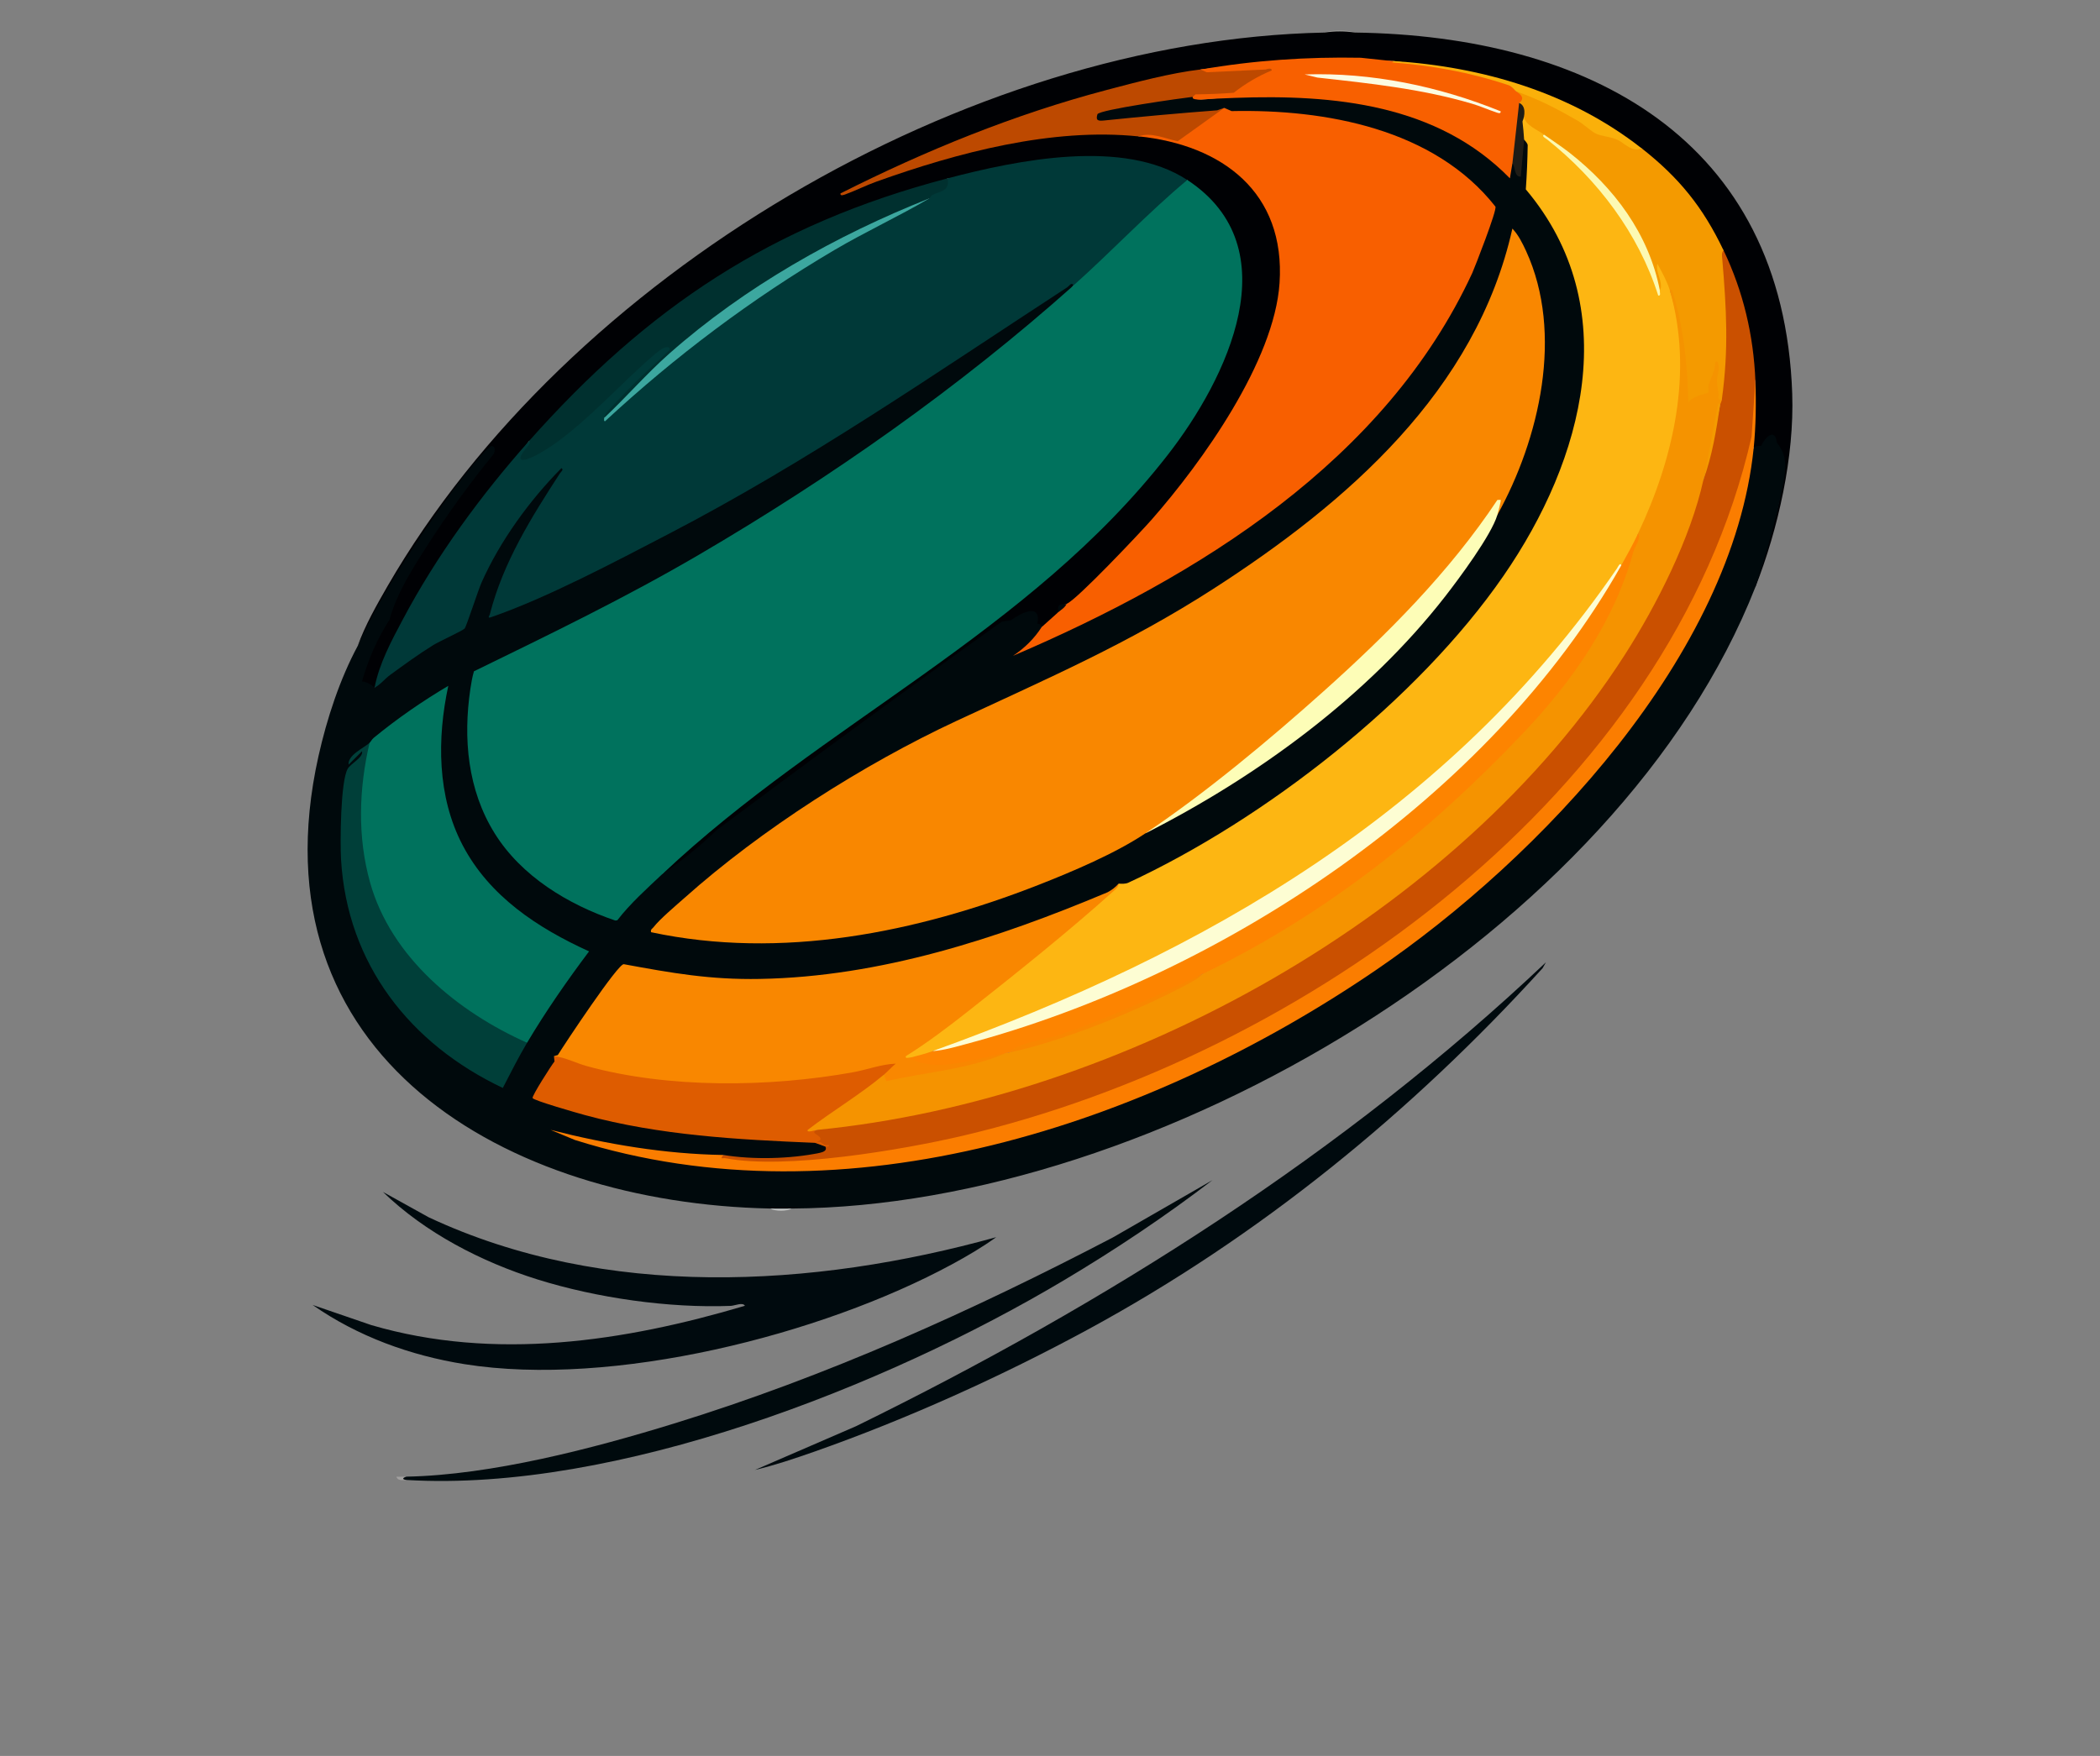 <svg xmlns="http://www.w3.org/2000/svg" width="55" height="46" viewBox="0 0 55 46" fill="none"><rect x="0" y="0" width="55" height="46" fill="#808080" stroke="none"/><path d="M35.485 0.853C35.223 0.849 34.957 0.848 34.695 0.853C34.915 0.779 35.262 0.779 35.485 0.853Z" fill="#999996"></path><path d="M10.645 38.685V38.773C10.553 38.768 10.418 38.804 10.382 38.686C10.469 38.684 10.558 38.686 10.645 38.685Z" fill="#A2A09F"></path><path d="M34.695 0.853C34.957 0.813 35.223 0.814 35.485 0.853C41.588 0.935 46.708 3.624 46.939 10.311C46.996 11.962 46.575 13.849 45.974 15.38C45.898 15.307 45.939 15.252 45.964 15.174C46.218 14.377 46.902 12.692 46.622 11.901C46.578 11.778 46.39 11.682 46.457 11.473C46.172 11.468 46.341 11.916 45.931 11.737L45.885 11.638C45.946 11.088 45.976 10.536 45.975 9.981L45.875 9.747C45.827 8.684 45.512 7.675 45.147 6.686L45.142 6.557L44.986 6.437C44.535 5.508 43.884 4.701 43.075 4.059L42.992 3.88C42.904 3.866 42.816 3.845 42.741 3.796C41.808 3.198 41.078 2.746 40.015 2.373C38.876 1.973 37.689 1.746 36.496 1.598C36.359 1.58 36.256 1.598 36.186 1.654C34.664 1.499 33.009 1.662 31.449 1.818L31.277 1.929C28.535 2.417 25.819 3.367 23.259 4.558C25.275 3.877 27.45 3.294 29.596 3.465C29.635 3.468 29.673 3.485 29.712 3.504C29.752 3.523 29.789 3.547 29.825 3.574C29.928 3.56 30.031 3.561 30.133 3.574C31.287 3.716 32.35 4.134 33.039 5.13C34.333 7.129 33.187 9.478 32.046 11.271C30.947 12.997 29.537 14.533 28.042 15.862L27.938 15.819C27.828 15.863 27.754 15.936 27.719 16.038C27.643 16.252 27.502 16.381 27.28 16.433C26.946 16.46 27.145 16.302 27.1 16.155C27.039 15.958 26.605 16.292 26.502 16.336C26.443 16.361 26.351 16.335 26.271 16.368C26.237 16.382 25.726 16.718 25.658 16.765C25.494 16.879 25.214 17.16 25.04 17.288C22.581 19.098 20.067 20.706 17.734 22.709C17.672 22.762 17.44 22.975 17.361 22.885L17.447 22.724C18.613 21.617 19.86 20.604 21.19 19.684L25.105 16.891C27.327 15.263 29.461 13.412 31.024 11.155C32.286 9.332 33.385 6.435 31.171 4.872L31.097 4.715H30.93C29.101 3.748 26.886 4.266 24.977 4.721L24.821 4.671C24.723 4.74 24.622 4.81 24.506 4.847C22.444 5.512 20.747 6.114 18.895 7.281C17.017 8.465 15.682 9.792 14.145 11.362C14.061 11.448 13.953 11.506 13.848 11.561C13.537 12.045 13.191 12.506 12.808 12.944C11.673 14.453 10.541 16.062 9.941 17.827L9.81 18.013C9.565 18.128 9.645 17.947 9.566 17.929C9.508 17.916 9.378 18.048 9.389 17.858C9.393 17.795 9.463 17.701 9.482 17.619C9.632 16.948 9.804 16.786 10.106 16.225C10.198 16.054 10.216 15.837 10.283 15.7C10.81 14.608 11.626 13.47 12.336 12.487C12.406 12.391 12.942 11.811 12.881 11.738C12.658 11.892 12.446 12.158 12.268 12.376C11.883 12.846 11.47 13.413 11.133 13.919C10.505 14.86 9.923 15.892 9.37 16.917C9.56 16.385 9.868 15.844 10.152 15.351C14.852 7.225 25.289 1.041 34.695 0.853Z" fill="#000104"></path><path d="M26.093 32.409C25.729 32.672 25.334 32.904 24.939 33.118C21.509 34.977 16.038 36.355 12.166 35.737C10.746 35.51 9.367 35.01 8.188 34.186L9.723 34.713C12.956 35.66 16.346 35.147 19.509 34.208C19.457 34.106 19.241 34.206 19.139 34.21C17.515 34.273 15.626 34.002 14.078 33.518C12.613 33.059 11.132 32.294 10.03 31.225L11.229 31.89C15.841 34.05 21.285 33.746 26.093 32.41L26.093 32.409Z" fill="#000A0E"></path><path d="M19.774 38.508L22.423 37.361C28.941 34.166 35.207 30.208 40.488 25.21L40.401 25.364C36.971 29.139 32.986 32.391 28.493 34.829C26.237 36.053 23.756 37.175 21.334 38.027C20.823 38.206 20.297 38.384 19.774 38.508Z" fill="#000A0E"></path><path d="M10.645 38.684C12.866 38.642 15.53 37.947 17.657 37.291C21.641 36.063 25.466 34.34 29.151 32.415L31.755 30.916C30.516 31.866 29.205 32.741 27.863 33.54C23.193 36.322 16.149 39.097 10.646 38.771C10.529 38.757 10.534 38.717 10.646 38.683L10.645 38.684Z" fill="#000A0D"></path><path d="M40.444 3.53C41.806 4.55 42.992 5.953 43.453 7.718C43.455 7.724 43.408 7.606 43.472 7.612C43.458 7.39 43.416 7.169 43.349 6.951C43.346 6.851 43.394 6.857 43.483 6.882C43.523 6.893 43.892 7.547 43.736 7.612C44.452 9.624 43.961 11.938 43.069 13.828C43.054 13.858 43.028 13.883 42.999 13.908C42.971 13.934 42.938 13.955 42.904 13.975C42.822 14.269 42.712 14.63 42.465 14.809C39.156 19.937 33.932 23.569 28.352 26.06C27.076 26.63 25.782 27.185 24.427 27.537C24.308 27.743 24.03 27.764 23.812 27.713C23.797 27.877 23.64 27.795 23.663 27.629C25.614 26.216 27.494 24.722 29.299 23.149C33.883 20.988 39.702 16.433 41.092 11.353C41.719 9.06 41.431 6.838 39.885 4.993C39.883 4.549 39.944 4.109 39.919 3.664C39.783 3.544 39.763 3.324 39.874 3.181C39.862 2.97 39.944 2.982 40.118 3.216L40.437 3.421L40.444 3.532V3.53Z" fill="#FDB612"></path><path d="M32.062 2.828C34.707 2.767 37.485 3.216 39.239 5.375C39.283 5.473 39.05 6.119 38.997 6.274C37.783 9.793 35.003 12.418 31.97 14.431C30.13 15.652 28.131 16.596 26.114 17.485C25.981 17.491 26.083 17.438 26.122 17.404C26.513 17.081 26.899 16.77 27.278 16.431C27.424 16.3 27.57 16.166 27.717 16.037C27.74 15.93 27.813 15.857 27.936 15.818C28.186 15.73 29.867 13.948 30.153 13.623C31.484 12.11 33.376 9.461 33.512 7.415C33.669 5.045 32.017 3.8 29.824 3.572L29.858 3.469C30.181 3.433 30.504 3.478 30.828 3.607L31.803 2.905L32.063 2.825L32.062 2.828Z" fill="#F85F00"></path><path d="M29.297 23.148C29.295 23.233 29.244 23.27 29.187 23.323C28.008 24.386 26.62 25.495 25.368 26.482C24.839 26.898 24.292 27.314 23.724 27.669C23.708 27.747 23.786 27.697 23.811 27.712C24.616 27.852 25.427 27.785 26.245 27.514L26.357 27.581C26.156 27.776 25.888 27.899 25.554 27.95C24.777 28.137 23.983 28.267 23.196 28.392C23.098 28.32 23.064 28.244 23.154 28.151C23.114 28.07 23.145 28.029 23.208 27.982C20.421 28.646 17.302 28.701 14.579 27.767L14.508 27.669C14.524 27.642 14.526 27.575 14.558 27.523C14.751 27.218 16.14 25.215 16.334 25.177C19.966 26.073 23.727 25.287 27.158 24.015C27.859 23.755 28.623 23.465 29.297 23.148Z" fill="#F98700"></path><path d="M45.974 9.982C46.058 12.538 44.82 15.253 43.415 17.477C38.855 24.695 29.374 30.004 20.934 30.496C20.622 30.514 18.993 30.555 18.858 30.389C18.794 30.311 18.851 30.269 18.94 30.257C19.682 30.269 20.69 30.239 21.417 30.122C21.518 30.106 21.543 30.073 21.617 30.038C21.699 30.018 21.432 29.966 21.363 29.979C21.37 29.87 21.332 29.765 21.249 29.665L21.398 29.599C21.501 29.547 21.607 29.495 21.722 29.477C23.668 29.176 25.379 28.871 27.266 28.255C34.617 25.854 42.176 20.316 44.486 12.734L44.614 12.571C44.774 11.913 44.92 11.255 45.053 10.596C44.942 10.532 44.979 10.482 45.097 10.464L45.062 10.346C45.14 9.084 45.13 7.828 45.03 6.58L45.141 6.558C45.657 7.639 45.926 8.779 45.975 9.981L45.974 9.982Z" fill="#CA5000"></path><path d="M14.507 27.668C14.81 27.7 15.077 27.848 15.366 27.928C17.505 28.518 20.149 28.484 22.327 28.093C22.705 28.025 23.089 27.877 23.46 27.865C23.357 27.948 23.249 28.07 23.153 28.15L23.109 28.263C22.556 28.727 21.973 29.155 21.359 29.547L21.398 29.598C21.179 29.702 21.524 29.719 21.486 29.861L21.355 29.949C21.561 29.838 21.499 30.039 21.706 29.993C21.721 30.07 21.649 30.022 21.618 30.036C18.99 29.925 16.31 29.811 13.85 28.807C13.82 28.767 14.103 28.289 14.15 28.208C14.257 28.019 14.397 27.848 14.509 27.667L14.507 27.668Z" fill="#DE5C00"></path><path d="M31.447 1.819C31.964 1.757 32.588 1.757 33.137 1.731C33.249 1.726 33.42 1.618 33.382 1.88C33.376 1.92 32.777 2.197 32.663 2.266C32.574 2.32 32.409 2.491 32.338 2.512C32.102 2.58 31.548 2.513 31.272 2.566L31.447 2.609C30.815 2.659 30.148 2.795 29.508 2.886L28.726 3.091C29.833 2.969 30.946 2.854 32.061 2.828L30.845 3.7C30.529 3.637 30.142 3.448 29.823 3.574C27.554 3.338 25.075 3.999 22.954 4.758C22.681 4.856 22.409 4.994 22.145 5.09C22.104 5.105 22.002 5.148 22.012 5.067C24.243 3.943 26.558 2.998 28.98 2.358C29.756 2.153 30.655 1.913 31.447 1.819Z" fill="#BD4900"></path><path d="M31.447 2.609C31.811 2.59 32.175 2.544 32.537 2.469C34.983 2.385 37.622 2.69 39.462 4.465C39.486 4.367 39.535 4.304 39.611 4.276C39.694 4.228 39.744 4.281 39.76 4.434L39.825 3.716L39.918 3.661C39.941 3.684 39.963 3.707 39.98 3.734C39.997 3.76 40.012 3.784 40.011 3.808C40.005 4.193 39.989 4.578 39.962 4.961C42.559 8.043 41.484 12.034 39.378 15.084C37.123 18.349 33.136 21.462 29.545 23.127C29.51 23.142 29.469 23.148 29.427 23.151C29.384 23.154 29.341 23.151 29.297 23.148C29.218 23.241 29.115 23.317 29.007 23.375C26.129 24.587 23.052 25.59 19.899 25.645C18.598 25.669 17.597 25.491 16.338 25.259C16.193 25.232 14.802 27.329 14.609 27.639L14.508 27.668L14.523 27.806C14.445 27.902 13.923 28.716 13.949 28.767C13.982 28.831 15.095 29.151 15.32 29.212C17.282 29.745 19.323 29.855 21.345 29.939L21.618 30.038C21.67 30.14 21.561 30.181 21.471 30.201C20.698 30.363 19.706 30.383 18.941 30.256C18.889 30.279 18.836 30.299 18.781 30.311C18.727 30.325 18.675 30.337 18.622 30.335C17.724 30.323 16.827 30.177 15.944 30.026C22.554 31.692 29.419 29.489 35.041 25.963C38.941 23.517 42.964 19.602 44.839 15.354C45.351 14.194 45.583 13.201 45.825 11.972C45.842 11.883 45.872 11.805 45.931 11.736C45.968 11.688 46.032 11.671 46.124 11.684C46.229 11.444 46.496 11.2 46.538 11.604C46.805 11.915 46.777 12.248 46.713 12.636C46.521 13.569 46.275 14.483 45.975 15.377C42.423 24.425 30.26 31.602 20.74 31.66C20.551 31.698 20.358 31.698 20.169 31.66C13.269 31.517 6.583 27.689 8.341 19.809C8.56 18.831 8.898 17.794 9.373 16.913C10.035 15.459 10.934 14.134 11.858 12.851C11.954 12.719 12.769 11.652 12.891 11.684C12.993 11.71 12.966 11.87 12.897 11.934C12.302 12.665 11.719 13.467 11.192 14.29C10.796 14.908 10.391 15.543 10.201 16.235C9.873 16.75 9.648 17.265 9.481 17.851C9.591 17.863 9.701 17.916 9.812 18.011C9.882 17.887 9.961 17.768 10.077 17.681C10.739 17.186 11.396 16.73 12.107 16.407C12.552 15.005 13.36 13.396 14.504 12.344C14.695 12.168 14.866 12.164 14.788 12.386C14.19 13.275 13.607 14.207 13.209 15.213C13.158 15.341 12.888 16.032 12.928 16.05C13.048 16.11 15.058 15.136 15.375 14.982C19.771 12.848 23.93 10.12 27.987 7.379C28.095 7.326 28.162 7.366 28.114 7.478C28.056 7.56 27.997 7.641 27.932 7.717C27.867 7.793 27.803 7.869 27.729 7.933C23.194 11.927 17.929 15.1 12.47 17.64C12.017 19.965 12.554 22.038 14.659 23.34C14.908 23.494 15.835 23.998 16.066 24C16.096 24 16.126 23.991 16.156 23.977C16.471 23.605 16.812 23.258 17.177 22.933L17.361 22.881C17.843 22.566 18.313 22.186 18.773 21.744C21.288 19.861 23.776 18.041 26.238 16.284L26.473 16.25C26.739 16.064 27.269 15.771 27.172 16.343C27.232 16.337 27.267 16.366 27.28 16.43C27.093 16.721 26.843 16.973 26.531 17.181C31.373 15.11 36.281 12.078 38.56 7.151C38.612 7.038 39.222 5.483 39.165 5.411C37.559 3.371 34.713 2.857 32.256 2.91L32.063 2.826L31.879 2.89C30.893 2.965 29.907 3.054 28.921 3.156C28.732 3.178 28.7 3.139 28.742 2.994C28.778 2.873 31.011 2.562 31.227 2.539C31.293 2.59 31.366 2.613 31.448 2.607L31.447 2.609Z" fill="#00090C"></path><path d="M20.739 31.661C20.607 31.734 20.309 31.736 20.168 31.661C20.357 31.665 20.549 31.662 20.739 31.661Z" fill="#C4C6C5"></path><path d="M39.215 13.492C39.14 13.473 39.124 13.42 39.167 13.333C37.56 15.643 35.475 17.582 33.337 19.383C32.28 20.273 31.21 21.159 29.999 21.831C29.212 22.357 28.091 22.832 27.201 23.181C24.009 24.431 20.462 25.15 17.052 24.421C17.032 24.345 17.083 24.333 17.117 24.289C17.278 24.079 17.711 23.715 17.929 23.521C19.937 21.728 22.614 20.021 25.054 18.884C27.432 17.775 29.548 16.862 31.777 15.426C35.273 13.174 38.663 10.236 39.61 5.989C39.763 6.146 39.877 6.376 39.968 6.574C40.962 8.737 40.321 11.496 39.214 13.494L39.215 13.492Z" fill="#F98700"></path><path d="M45.93 11.736C45.379 17.156 40.33 22.486 36.025 25.421C30.094 29.465 22.164 32.11 15.054 29.863L14.419 29.599C15.892 29.976 17.414 30.232 18.939 30.257C18.852 30.391 18.913 30.326 19.006 30.343C20.573 30.642 23.618 30.127 25.216 29.753C34.152 27.656 43.743 20.778 45.874 11.44L45.974 9.982C45.997 10.546 45.987 11.176 45.93 11.736Z" fill="#FB7D00"></path><path d="M29.999 21.83C31.552 20.793 33.256 19.372 34.652 18.122C36.335 16.615 37.963 14.984 39.217 13.097C39.244 13.099 39.296 13.09 39.304 13.097C39.32 13.11 39.228 13.451 39.216 13.492C39.059 14.019 38.219 15.149 37.854 15.619C35.816 18.238 32.944 20.337 30 21.831L29.999 21.83Z" fill="#FDFDB7"></path><path d="M13.805 27.316C13.771 27.325 13.737 27.332 13.702 27.334C13.342 27.349 11.924 26.332 11.584 26.044C9.6 24.366 9.011 22.155 9.55 19.637L9.679 19.46C9.709 19.435 9.736 19.372 9.788 19.329C10.4 18.826 11.06 18.37 11.741 17.967C11.445 19.346 11.448 20.862 12.114 22.137C12.816 23.481 14.083 24.312 15.428 24.923C14.851 25.692 14.297 26.489 13.805 27.316Z" fill="#00725D"></path><path d="M13.805 27.316C13.577 27.699 13.374 28.105 13.169 28.501C10.74 27.35 9.092 25.255 8.932 22.513C8.907 22.077 8.916 20.468 9.107 20.139C9.187 20.001 9.52 19.843 9.482 19.68L9.13 20.031C9.107 19.784 9.503 19.61 9.679 19.461C9.399 20.662 9.358 21.916 9.691 23.113C10.24 25.083 12.001 26.513 13.804 27.317L13.805 27.316Z" fill="#003F39"></path><path d="M42.99 3.88C43.976 4.654 44.599 5.423 45.14 6.557C45.082 6.633 45.1 6.699 45.107 6.784C45.216 8.091 45.279 9.148 45.096 10.463C45.072 10.545 44.965 10.544 44.929 10.466C44.913 10.185 44.86 9.699 44.83 10.278C44.801 10.368 44.207 10.603 44.185 10.573C44.159 10.537 44.142 10.493 44.128 10.448C44.146 9.459 44.015 8.513 43.735 7.611C43.672 7.394 43.519 7.109 43.406 6.908C43.367 7.083 43.477 7.269 43.498 7.434C43.514 7.565 43.483 7.552 43.472 7.611L43.408 7.53C42.975 5.828 41.795 4.568 40.444 3.529C40.264 3.4 39.96 3.284 39.917 3.069L39.874 3.178C39.858 3.039 39.81 2.85 39.786 2.695C39.769 2.584 39.78 2.489 39.698 2.388L39.867 2.356C40.572 2.623 41.253 2.977 41.845 3.425C42.189 3.503 42.483 3.589 42.771 3.813L42.99 3.88Z" fill="#F49A00"></path><path d="M36.495 1.599C38.831 1.748 41.139 2.428 42.989 3.881C42.767 4.012 42.529 3.737 42.355 3.659C42.188 3.584 41.953 3.569 41.807 3.505C41.687 3.451 41.465 3.245 41.319 3.161C40.76 2.84 40.31 2.606 39.699 2.389C38.587 1.996 37.37 1.681 36.188 1.642L36.495 1.599Z" fill="#FAB00A"></path><path d="M27.936 15.819C27.89 15.921 27.794 15.97 27.717 16.038C27.684 15.759 27.813 15.861 27.936 15.819Z" fill="#00090C"></path><path d="M43.736 7.611C43.792 7.511 43.822 7.688 43.83 7.714C44.103 8.635 44.197 9.593 44.219 10.551C44.281 10.386 44.722 10.307 44.741 10.284C44.762 10.257 44.732 10.15 44.748 10.094C44.8 9.906 44.922 9.704 44.921 9.498C44.978 9.426 45.001 9.505 45.009 9.564C45.03 9.722 44.966 9.852 44.968 9.997C44.968 10.068 45 10.218 45.01 10.312C45.019 10.395 44.956 10.489 45.096 10.465C45.087 10.532 45.055 10.579 45.052 10.597C44.919 11.256 44.773 11.914 44.613 12.572C44.279 14.092 43.392 15.849 42.551 17.159C38.183 23.963 29.39 28.819 21.396 29.6C21.366 29.603 21.111 29.689 21.154 29.6C21.795 29.108 22.535 28.669 23.151 28.152L23.214 28.325C24.262 28.078 25.362 28.021 26.355 27.581C26.37 27.543 26.384 27.543 26.399 27.581C28.143 27.047 29.926 26.427 31.49 25.518C31.589 25.422 31.692 25.328 31.814 25.261C33.192 24.497 34.433 23.795 35.704 22.847C37.266 21.682 38.685 20.362 40.016 18.944C41.374 17.498 42.327 15.82 42.901 13.976C43.826 12.024 44.355 9.75 43.735 7.612L43.736 7.611Z" fill="#F59300"></path><path d="M42.903 13.976C42.989 14.123 42.816 14.315 42.781 14.446C42.291 16.251 41.202 17.821 39.919 19.177C37.471 21.767 34.717 23.965 31.491 25.518C29.895 26.453 28.11 27.043 26.401 27.581C26.387 27.584 26.37 27.578 26.357 27.581C25.869 27.677 25.174 27.875 24.71 27.892C24.393 27.904 24.081 27.875 23.811 27.713C24.017 27.662 24.224 27.61 24.424 27.537C31.695 25.652 38.438 21.297 42.462 14.81C42.617 14.535 42.767 14.261 42.903 13.976Z" fill="#FD8400"></path><path d="M42.463 14.809C39.023 20.908 32.003 25.563 25.313 27.348C25.026 27.425 24.723 27.515 24.426 27.536C31.586 24.956 37.969 21.273 42.349 14.892C42.364 14.871 42.433 14.713 42.463 14.809Z" fill="#FDFDD3"></path><path d="M43.473 7.612C43.464 7.661 43.508 7.754 43.43 7.743C42.917 6.122 41.844 4.703 40.52 3.653C40.498 3.636 40.352 3.558 40.445 3.53C40.661 3.685 40.889 3.831 41.099 3.995C42.27 4.913 43.185 6.123 43.473 7.612Z" fill="#FCF9B2"></path><path d="M45.052 10.595C44.952 11.261 44.846 11.938 44.613 12.57C44.754 11.931 44.869 11.225 44.997 10.562L45.052 10.595Z" fill="#F49A00"></path><path d="M31.491 25.518C31.409 25.62 31.256 25.698 31.141 25.76C29.859 26.456 27.812 27.291 26.4 27.58C26.773 27.276 27.35 27.247 27.785 27.1C29.009 26.686 30.329 26.077 31.491 25.518Z" fill="#F98700"></path><path d="M36.494 1.599C36.502 1.641 36.426 1.631 36.43 1.632C37.514 1.717 38.481 1.889 39.517 2.234C39.551 2.245 39.582 2.271 39.613 2.298C39.645 2.325 39.672 2.357 39.699 2.39C39.841 2.468 39.943 2.587 39.787 2.697C39.823 2.882 39.767 4.19 39.704 4.235C39.676 4.255 39.644 4.267 39.611 4.277L39.545 4.672C37.647 2.728 34.935 2.469 32.345 2.564C32.064 2.574 31.726 2.588 31.447 2.61C31.304 2.607 31.139 2.6 31.31 2.472C31.647 2.469 31.981 2.455 32.312 2.43C32.616 2.19 32.948 1.994 33.307 1.845C33.307 1.792 33.253 1.784 33.143 1.821L31.605 1.893L31.446 1.822C32.829 1.581 34.233 1.486 35.639 1.513L36.493 1.603L36.494 1.599Z" fill="#F86000"></path><path d="M39.874 3.179C39.892 3.337 39.909 3.503 39.918 3.662L39.83 4.627C39.655 4.641 39.689 4.367 39.611 4.276L39.787 2.696C39.974 2.772 39.938 3.036 39.874 3.179Z" fill="#1F1C16"></path><path d="M39.303 2.916C39.312 2.998 39.214 2.953 39.171 2.938C38.966 2.871 38.767 2.779 38.557 2.718C37.238 2.328 35.868 2.183 34.503 2.032L34.169 1.95C35.926 1.893 37.684 2.259 39.303 2.916Z" fill="#FCFCE2"></path><path d="M17.36 22.885C16.949 23.273 16.511 23.663 16.168 24.108L16.114 24.115C14.877 23.695 13.655 22.956 12.954 21.828C12.247 20.692 12.126 19.346 12.32 18.042C12.343 17.89 12.369 17.733 12.413 17.586C14.404 16.615 16.383 15.657 18.296 14.538C21.77 12.505 25.109 10.159 28.114 7.481C28.139 7.429 28.165 7.377 28.196 7.329C28.226 7.282 28.258 7.236 28.297 7.198C29.116 6.406 29.947 5.623 30.794 4.86C30.887 4.794 30.989 4.747 31.099 4.716C33.806 6.5 32.131 9.926 30.59 11.909C26.956 16.585 21.556 18.932 17.363 22.885H17.36Z" fill="#00725D"></path><path d="M31.096 4.715C30.055 5.583 29.125 6.577 28.113 7.48C28.073 7.373 27.995 7.498 27.957 7.523C24.482 9.789 21.192 12.076 17.492 13.998C16.107 14.718 14.316 15.667 12.861 16.169C12.752 16.207 12.82 16.129 12.829 16.094C13.172 14.743 13.918 13.549 14.665 12.4C14.69 12.363 14.774 12.302 14.704 12.264C13.868 13.109 13.097 14.17 12.611 15.262C12.527 15.451 12.213 16.419 12.169 16.466C12.117 16.522 11.496 16.807 11.351 16.897C10.96 17.139 10.581 17.416 10.21 17.687C10.086 17.777 9.95 17.947 9.811 18.013C9.929 17.388 10.252 16.788 10.55 16.228C11.438 14.553 12.594 12.977 13.848 11.562C13.925 11.523 13.97 11.549 13.957 11.633L13.742 11.955C13.998 12.161 16.616 9.674 16.959 9.329C17.024 9.19 17.7 8.812 17.605 9.138C16.965 9.718 16.37 10.321 15.823 10.947C15.911 10.978 15.832 10.993 15.835 10.99C18.311 8.586 21.213 6.597 24.337 5.198C24.255 5.118 24.314 5.068 24.398 5.022C24.628 4.977 24.741 4.879 24.738 4.727L24.82 4.672C26.649 4.191 29.431 3.62 31.096 4.716L31.096 4.715Z" fill="#003938"></path><path d="M24.821 4.671C24.883 5.033 24.586 5.007 24.417 5.112C24.372 5.14 24.353 5.189 24.339 5.197C21.187 6.591 18.3 8.391 15.94 10.892L15.825 10.946C15.832 10.896 15.84 10.878 15.866 10.836C15.934 10.729 16.316 10.351 16.438 10.221C16.786 9.851 17.172 9.521 17.536 9.168C17.558 9.065 17.448 9.096 17.392 9.112C17.292 9.141 16.958 9.446 16.854 9.54C16.055 10.262 15.021 11.399 14.083 11.904C13.718 12.1 13.432 12.146 13.805 11.714C13.825 11.691 13.931 11.574 13.849 11.561C16.973 8.039 20.224 5.878 24.821 4.671Z" fill="#00302F"></path><path d="M24.339 5.198C23.533 5.672 22.666 6.071 21.852 6.551C19.691 7.824 17.685 9.332 15.847 11.035C15.81 11.037 15.821 10.976 15.825 10.947C16.408 10.397 16.934 9.789 17.536 9.257C19.504 7.517 21.902 6.162 24.339 5.198Z" fill="#3CA79F"></path></svg>